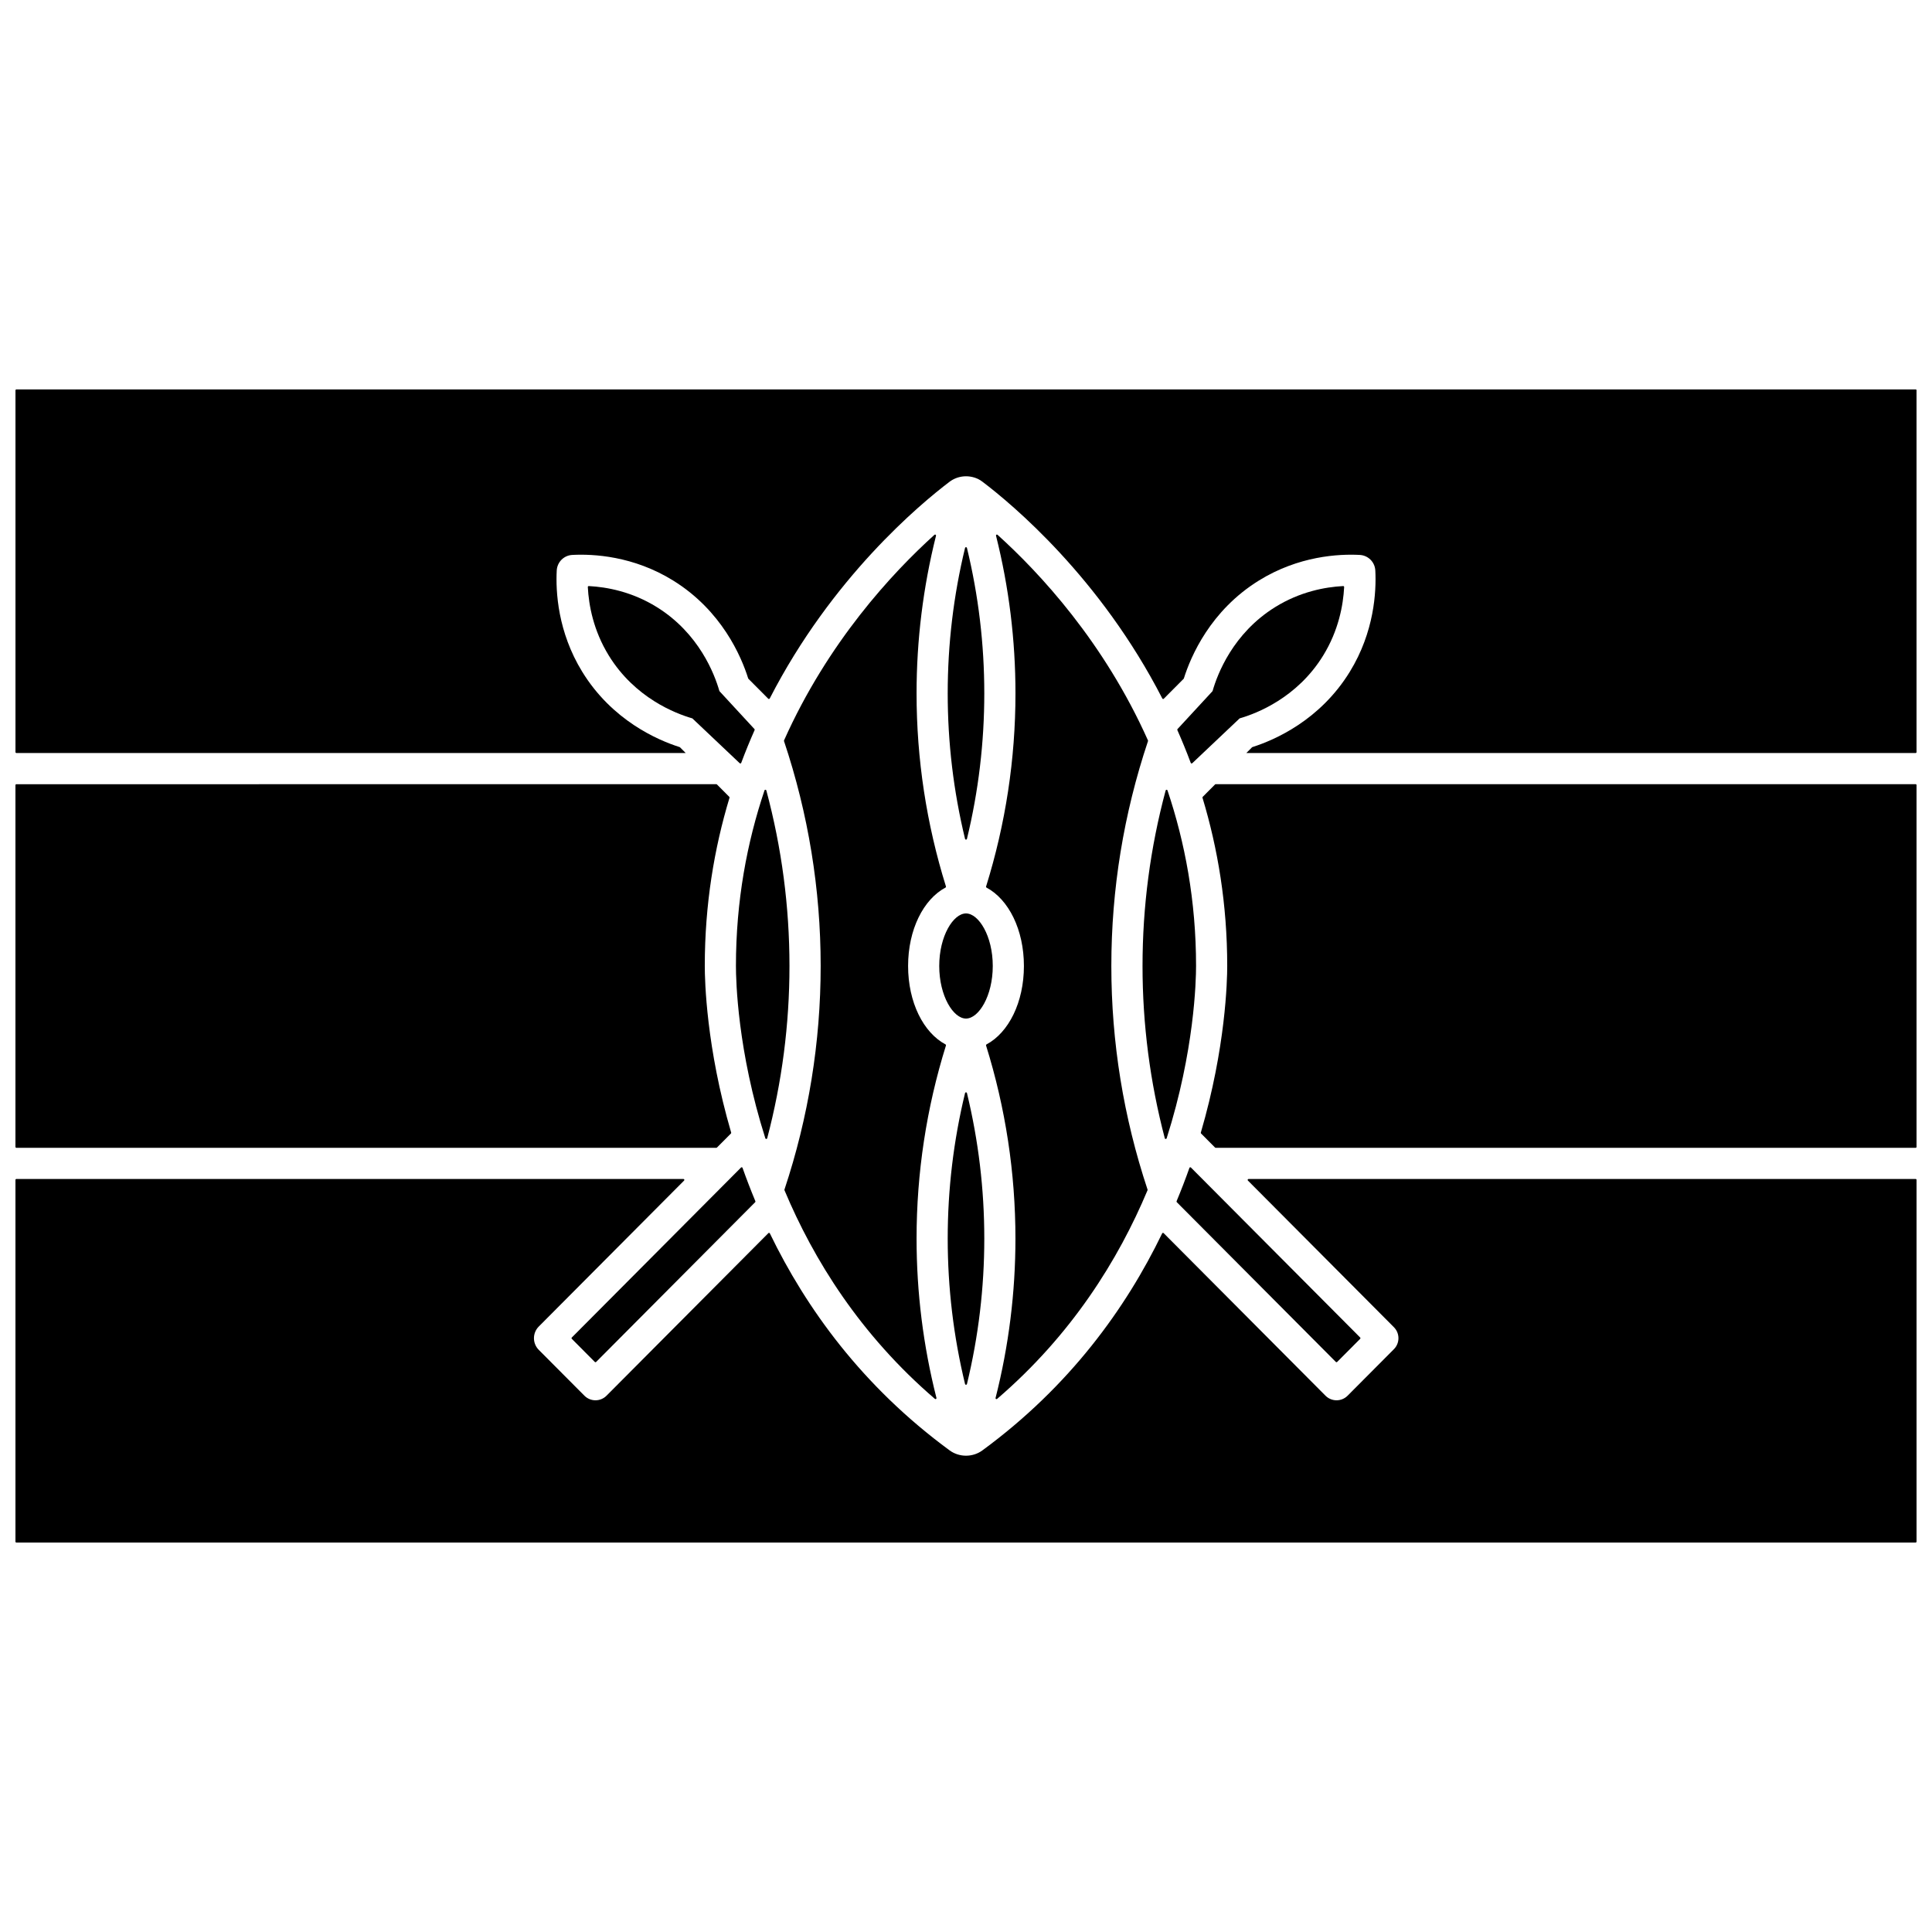<?xml version="1.0" encoding="UTF-8"?>
<!-- Uploaded to: ICON Repo, www.svgrepo.com, Generator: ICON Repo Mixer Tools -->
<svg width="800px" height="800px" version="1.1" viewBox="144 144 512 512" xmlns="http://www.w3.org/2000/svg">
 <defs>
  <clipPath id="d">
   <path d="m148.09 351h189.91v98h-189.91z"/>
  </clipPath>
  <clipPath id="c">
   <path d="m462 351h189.9v98h-189.9z"/>
  </clipPath>
  <clipPath id="b">
   <path d="m148.09 247h503.81v97h-503.81z"/>
  </clipPath>
  <clipPath id="a">
   <path d="m148.09 456h503.81v97h-503.81z"/>
  </clipPath>
 </defs>
 <path d="m452.91 353.48c-4.07 15.156-6.129 30.75-6.129 46.52 0 15.465 1.988 30.77 5.902 45.656 0.062 0.242 0.414 0.246 0.492 0.008 7.371-23.168 7.793-41.805 7.793-45.664 0-17.254-2.945-32.781-7.57-46.539-0.078-0.234-0.422-0.223-0.488 0.02z"/>
 <path d="m400.25 366.32c3.055-12.602 4.598-25.52 4.598-38.562s-1.543-25.957-4.598-38.559c-0.062-0.254-0.438-0.254-0.5 0-3.055 12.602-4.598 25.52-4.598 38.559 0 13.043 1.543 25.957 4.598 38.562 0.062 0.254 0.438 0.254 0.5 0z"/>
 <path d="m405.43 379.22c5.844 3.109 9.918 11.121 9.918 20.781s-4.07 17.668-9.918 20.781c-0.102 0.055-0.152 0.172-0.117 0.285 5.168 16.574 7.789 33.766 7.789 51.168 0 14.301-1.773 28.453-5.269 42.242-0.059 0.234 0.219 0.406 0.406 0.25 19.777-16.984 32.141-36.863 39.867-55.297 0.023-0.055 0.027-0.117 0.008-0.172-6.363-19.141-9.602-39.066-9.598-59.258 0-20.316 3.273-40.355 9.715-59.598 0.02-0.059 0.016-0.125-0.008-0.184-11.641-26.066-28.691-44.395-39.871-54.492-0.184-0.164-0.457 0.012-0.395 0.25 3.422 13.645 5.152 27.645 5.152 41.789 0 17.406-2.625 34.594-7.789 51.172-0.043 0.109 0.004 0.227 0.109 0.281z"/>
 <path d="m400 413.93c3.348 0 7.094-5.957 7.094-13.93 0-7.969-3.742-13.922-7.09-13.93h-0.004-0.004c-3.348 0.008-7.09 5.961-7.09 13.93 0 7.973 3.746 13.93 7.094 13.93z"/>
 <path d="m459.96 346.26 12.508-11.84c0.027-0.027 0.059-0.047 0.098-0.059 4.383-1.262 15.184-5.391 22.109-16.668 4.062-6.617 5.289-13.285 5.539-18.117 0.008-0.148-0.113-0.27-0.262-0.262-4.801 0.254-11.426 1.484-17.996 5.559-11.23 6.961-15.34 17.816-16.598 22.223-0.012 0.039-0.027 0.066-0.055 0.098l-9.25 10.016c-0.066 0.074-0.086 0.176-0.043 0.266 1.246 2.812 2.434 5.711 3.547 8.691 0.062 0.164 0.273 0.215 0.402 0.094z"/>
 <g clip-path="url(#d)">
  <path d="m148.34 448.18h185.49c0.066 0 0.129-0.027 0.176-0.074l3.699-3.715c0.062-0.062 0.086-0.16 0.062-0.246-6.598-22.547-6.992-40.301-6.992-44.145 0-16.34 2.508-31.215 6.551-44.586 0.027-0.086 0.004-0.18-0.062-0.246l-3.258-3.273c-0.047-0.047-0.109-0.074-0.176-0.074l-185.49 0.004c-0.137 0-0.25 0.113-0.25 0.25v95.859c0 0.137 0.113 0.246 0.25 0.246z"/>
 </g>
 <path d="m391.65 285.72c-11.18 10.102-28.23 28.43-39.871 54.492-0.027 0.059-0.027 0.121-0.008 0.184 6.441 19.242 9.715 39.285 9.715 59.598 0 20.191-3.234 40.117-9.598 59.258-0.02 0.059-0.016 0.117 0.008 0.172 7.727 18.434 20.09 38.312 39.867 55.297 0.184 0.156 0.465-0.012 0.406-0.25-3.496-13.789-5.269-27.941-5.269-42.242 0-17.406 2.625-34.594 7.789-51.168 0.035-0.113-0.016-0.23-0.117-0.285-5.844-3.109-9.918-11.121-9.918-20.781s4.07-17.668 9.918-20.781c0.102-0.055 0.152-0.172 0.117-0.285-5.168-16.574-7.789-33.766-7.789-51.168 0-14.145 1.734-28.145 5.152-41.789 0.055-0.238-0.223-0.414-0.402-0.25z"/>
 <path d="m334.69 327.19c-0.027-0.027-0.043-0.059-0.055-0.098-1.258-4.402-5.367-15.262-16.598-22.223-6.566-4.07-13.191-5.305-17.996-5.555-0.148-0.008-0.27 0.113-0.262 0.262 0.25 4.832 1.477 11.504 5.539 18.117 6.926 11.277 17.73 15.406 22.109 16.668 0.039 0.012 0.07 0.031 0.098 0.059l12.508 11.84c0.129 0.121 0.34 0.07 0.402-0.094 1.113-2.984 2.301-5.879 3.547-8.691 0.039-0.09 0.023-0.195-0.043-0.266z"/>
 <g clip-path="url(#c)">
  <path d="m651.66 351.82h-185.49c-0.066 0-0.129 0.027-0.176 0.074l-3.258 3.273c-0.062 0.062-0.086 0.156-0.062 0.246 4.043 13.371 6.551 28.246 6.551 44.586 0 3.844-0.395 21.594-6.992 44.145-0.027 0.086-0.004 0.184 0.062 0.246l3.699 3.715c0.047 0.047 0.109 0.074 0.176 0.074h185.49c0.137 0 0.25-0.113 0.25-0.25v-95.859c-0.004-0.137-0.113-0.25-0.25-0.25z"/>
 </g>
 <g clip-path="url(#b)">
  <path d="m651.66 247.2h-503.31c-0.137 0-0.25 0.113-0.25 0.25v95.859c0 0.137 0.113 0.25 0.25 0.25h177.37l-1.508-1.512c-0.027-0.027-0.059-0.047-0.098-0.059-5.836-1.852-17.891-7.059-25.82-19.969-6.5-10.586-7.039-21.25-6.754-26.816 0.113-2.242 1.887-4.023 4.129-4.141 5.539-0.289 16.18 0.25 26.73 6.789 12.859 7.969 18.039 20.078 19.879 25.938 0.012 0.039 0.031 0.07 0.059 0.098l5.258 5.281c0.117 0.121 0.32 0.086 0.395-0.062 16.445-32.047 39.855-51.523 47.633-57.418 2.117-1.602 5.008-1.953 7.586-0.746 0.43 0.203 0.82 0.473 1.203 0.762 7.797 5.91 31.18 25.383 47.613 57.402 0.078 0.148 0.277 0.184 0.395 0.062l5.258-5.281c0.027-0.027 0.047-0.059 0.059-0.098 1.84-5.859 7.019-17.969 19.879-25.938 10.551-6.539 21.188-7.078 26.73-6.789 2.242 0.117 4.016 1.898 4.129 4.137 0.285 5.566-0.254 16.234-6.754 26.816-7.93 12.91-19.984 18.117-25.82 19.969-0.039 0.012-0.07 0.031-0.098 0.059l-1.508 1.512h177.37c0.137 0 0.25-0.113 0.25-0.25v-95.855c0-0.137-0.109-0.25-0.246-0.25z"/>
 </g>
 <g clip-path="url(#a)">
  <path d="m651.66 456.44h-176.77c-0.223 0-0.332 0.27-0.176 0.426l38.684 38.855c1.605 1.613 1.605 4.215 0 5.828l-12.273 12.328c-0.773 0.777-1.828 1.215-2.926 1.215-1.098 0-2.152-0.438-2.926-1.215l-42.891-43.082c-0.121-0.121-0.32-0.09-0.398 0.066-9.582 19.812-24.484 40.52-47.645 57.512-1.254 0.918-2.781 1.402-4.336 1.402s-3.082-0.484-4.336-1.402c-23.16-16.996-38.059-37.699-47.645-57.512-0.074-0.152-0.277-0.188-0.398-0.066l-42.891 43.082c-0.773 0.777-1.828 1.215-2.926 1.215-1.098 0-2.152-0.438-2.926-1.215l-12.098-12.152c-1.703-1.707-1.703-4.469 0-6.18l38.508-38.68c0.156-0.156 0.047-0.426-0.176-0.426h-176.77c-0.137 0-0.25 0.113-0.25 0.25v95.859c0 0.137 0.113 0.246 0.25 0.246h503.31c0.137 0 0.25-0.113 0.25-0.25v-95.859c-0.004-0.137-0.113-0.246-0.25-0.246z"/>
 </g>
 <path d="m399.75 433.67c-3.055 12.602-4.598 25.52-4.598 38.559 0 13.043 1.543 25.957 4.598 38.562 0.062 0.254 0.438 0.254 0.5 0 3.055-12.602 4.598-25.52 4.598-38.562s-1.543-25.957-4.598-38.559c-0.062-0.254-0.438-0.254-0.5 0z"/>
 <path d="m459.21 453.5c-1.023 2.891-2.156 5.84-3.398 8.82-0.039 0.094-0.02 0.199 0.051 0.27l42.148 42.336c0.098 0.098 0.258 0.098 0.352 0l6.094-6.121c0.098-0.098 0.098-0.254 0-0.352l-44.844-45.043c-0.121-0.129-0.34-0.082-0.402 0.09z"/>
 <path d="m346.6 353.46c-4.625 13.754-7.57 29.285-7.57 46.539 0 3.859 0.422 22.496 7.793 45.664 0.078 0.238 0.426 0.234 0.492-0.008 3.918-14.887 5.902-30.188 5.902-45.656 0-15.77-2.062-31.367-6.129-46.52-0.062-0.242-0.406-0.254-0.488-0.02z"/>
 <path d="m340.38 453.41-44.844 45.043c-0.098 0.098-0.098 0.254 0 0.352l6.094 6.125c0.098 0.098 0.258 0.098 0.352 0l42.148-42.336c0.07-0.07 0.09-0.18 0.051-0.27-1.242-2.981-2.375-5.93-3.398-8.82-0.059-0.176-0.273-0.223-0.402-0.094z"/>
</svg>